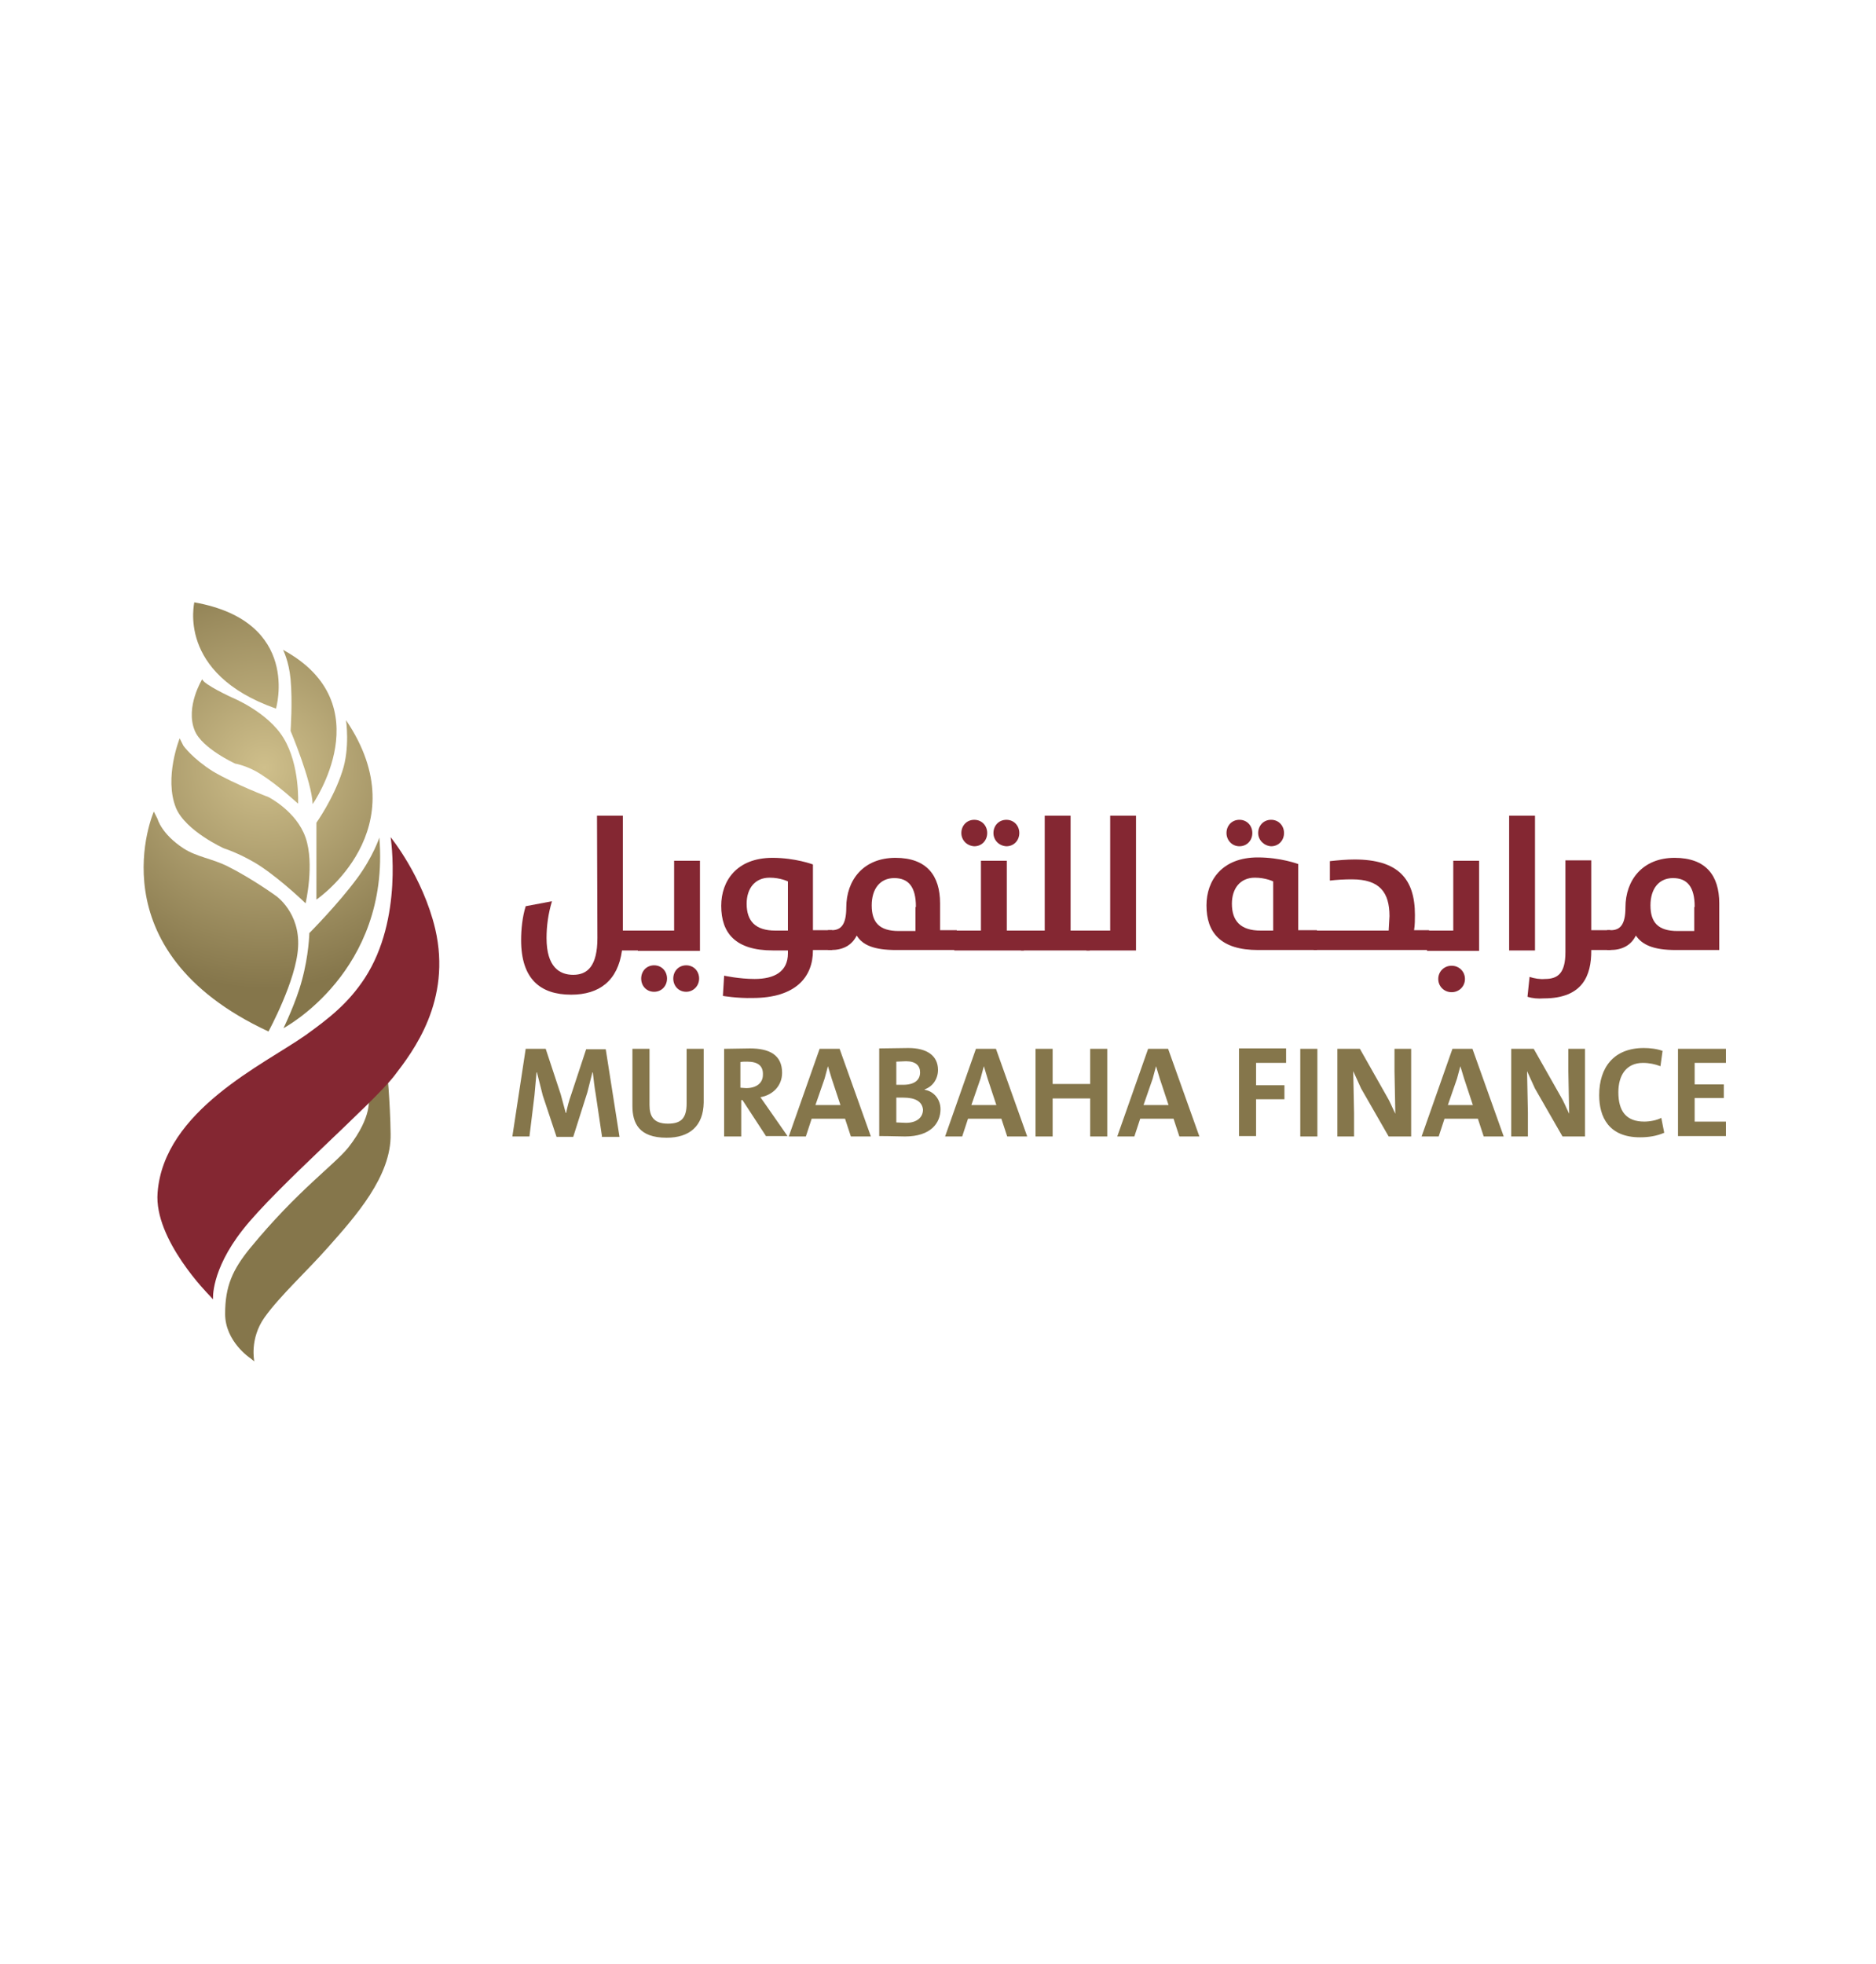 <svg width="128" height="134" viewBox="0 0 128 134" fill="none" xmlns="http://www.w3.org/2000/svg">
<path fill-rule="evenodd" clip-rule="evenodd" d="M17.067 92.652C17.067 92.652 15.36 91.524 15.36 89.634C15.36 87.745 15.872 86.617 17.067 85.15C20.309 81.201 22.841 79.453 23.779 78.268C25.458 76.124 25.145 74.883 25.145 74.883L26.396 72.881C26.396 72.881 26.624 75.137 26.652 77.365C26.709 80.242 24.263 82.978 22.357 85.122C20.963 86.701 19.114 88.393 18.062 89.86C17.01 91.327 17.351 92.878 17.351 92.878L17.067 92.652Z" fill="#85764B"/>
<path fill-rule="evenodd" clip-rule="evenodd" d="M14.279 88.365C14.279 88.365 10.496 84.585 10.752 81.37C11.179 75.757 18.005 72.627 20.85 70.624C22.5 69.44 23.779 68.424 24.889 66.732C27.534 62.671 26.652 57.114 26.652 57.114C26.652 57.114 28.843 59.794 29.696 63.376C30.834 68.283 28.188 71.724 26.908 73.388C25.401 75.334 18.802 81.032 16.555 83.909C14.364 86.701 14.535 88.647 14.535 88.647L14.279 88.365Z" fill="#842732"/>
<path fill-rule="evenodd" clip-rule="evenodd" d="M25.884 57.143C25.884 57.143 25.458 58.44 24.377 59.907C23.069 61.684 21.106 63.658 21.106 63.658C21.106 63.658 21.077 65.153 20.594 66.901C20.196 68.396 19.342 70.145 19.342 70.145C19.342 70.145 26.624 66.309 25.884 57.143Z" fill="url(#paint0_radial_119_1783)"/>
<path fill-rule="evenodd" clip-rule="evenodd" d="M18.83 61.12C18.83 61.12 17.237 59.963 15.559 59.117C14.507 58.581 13.426 58.468 12.516 57.876C11.008 56.889 10.752 55.873 10.752 55.873L10.496 55.366C10.496 55.366 6.343 64.814 18.318 70.371C18.318 70.371 20.224 66.873 20.338 64.617C20.48 62.248 18.83 61.12 18.83 61.12Z" fill="url(#paint1_radial_119_1783)"/>
<path fill-rule="evenodd" clip-rule="evenodd" d="M15.275 57.876C15.275 57.876 16.526 58.271 17.806 59.117C19.314 60.132 20.85 61.627 20.85 61.627C20.85 61.627 21.476 58.948 20.85 57.143C20.224 55.337 18.318 54.379 18.318 54.379C18.318 54.379 16.014 53.504 14.535 52.63C13.141 51.756 12.516 50.881 12.516 50.881L12.26 50.373C12.26 50.373 11.179 53.053 12.004 55.112C12.658 56.691 15.275 57.876 15.275 57.876Z" fill="url(#paint2_radial_119_1783)"/>
<path fill-rule="evenodd" clip-rule="evenodd" d="M21.589 56.127V61.373C21.589 61.373 28.644 56.578 23.609 49.132C23.609 49.132 23.893 51.022 23.353 52.63C22.756 54.491 21.589 56.127 21.589 56.127Z" fill="url(#paint3_radial_119_1783)"/>
<path fill-rule="evenodd" clip-rule="evenodd" d="M19.826 49.865C19.826 49.865 21.276 53.306 21.333 54.858C21.333 54.858 26.112 48.032 19.314 44.337C19.314 44.337 19.712 45.099 19.826 46.34C19.968 47.863 19.826 49.865 19.826 49.865Z" fill="url(#paint4_radial_119_1783)"/>
<path fill-rule="evenodd" clip-rule="evenodd" d="M18.83 48.343C18.83 48.343 20.594 42.392 13.255 41.094C13.284 41.094 12.004 45.945 18.83 48.343Z" fill="url(#paint5_radial_119_1783)"/>
<path fill-rule="evenodd" clip-rule="evenodd" d="M16.043 52.094C16.043 52.094 16.896 52.235 17.806 52.827C19.001 53.589 20.338 54.83 20.338 54.83C20.338 54.83 20.48 52.207 19.342 50.345C18.261 48.569 15.815 47.581 15.815 47.581C15.815 47.581 13.909 46.707 13.796 46.34C13.796 46.34 12.629 48.23 13.284 49.838C13.767 51.05 16.043 52.094 16.043 52.094Z" fill="url(#paint6_radial_119_1783)"/>
<path d="M40.733 55.648H42.496V63.488H43.748V64.842H42.439C42.155 66.901 40.903 67.86 38.969 67.86C36.864 67.86 35.556 66.788 35.556 64.137C35.556 63.404 35.641 62.558 35.869 61.824L37.661 61.486C37.405 62.332 37.291 63.178 37.291 63.996C37.291 65.97 38.173 66.506 39.111 66.506C40.078 66.506 40.761 65.914 40.761 63.996L40.733 55.648Z" fill="#842732"/>
<path d="M43.52 63.488H45.995V58.722H47.758V64.87H43.52V63.488ZM44.629 67.663C44.117 67.663 43.748 67.268 43.748 66.76C43.748 66.252 44.117 65.858 44.629 65.858C45.141 65.858 45.511 66.252 45.511 66.76C45.511 67.268 45.141 67.663 44.629 67.663ZM46.82 67.663C46.308 67.663 45.938 67.268 45.938 66.76C45.938 66.252 46.308 65.858 46.82 65.858C47.332 65.858 47.701 66.252 47.701 66.76C47.701 67.268 47.303 67.663 46.82 67.663ZM49.323 67.945L49.408 66.563C49.408 66.563 50.432 66.788 51.484 66.788C52.85 66.788 53.76 66.281 53.76 65.04V64.842H52.736C50.176 64.842 49.209 63.658 49.209 61.796C49.209 60.104 50.261 58.524 52.708 58.524C54.272 58.524 55.467 58.976 55.467 58.976V63.46H56.775V64.814H55.467V64.842C55.467 66.647 54.3 68.086 51.342 68.086C50.318 68.114 49.323 67.945 49.323 67.945ZM53.76 60.132C53.76 60.132 53.248 59.878 52.508 59.878C51.513 59.878 50.944 60.612 50.944 61.655C50.944 62.84 51.541 63.488 52.907 63.488H53.76V60.132Z" fill="#842732"/>
<path d="M58.453 63.827C58.112 64.504 57.515 64.814 56.69 64.814H56.491V63.46H56.747C57.373 63.46 57.742 63.094 57.742 61.909C57.742 60.047 58.908 58.524 61.099 58.524C63.232 58.524 64.142 59.737 64.142 61.627V63.46H65.28V64.814H61.156C59.62 64.814 58.852 64.476 58.453 63.827ZM62.492 61.853C62.492 60.499 61.98 59.906 61.013 59.906C60.046 59.906 59.477 60.64 59.477 61.768C59.477 62.924 59.989 63.517 61.326 63.517H62.464V61.881H62.492V61.853Z" fill="#842732"/>
<path d="M65.081 63.489H66.93V58.722H68.694V63.489H69.86V64.842H65.109V63.489H65.081ZM65.593 56.832C65.593 56.325 65.963 55.93 66.475 55.93C66.987 55.93 67.357 56.325 67.357 56.832C67.357 57.34 66.987 57.735 66.475 57.735C65.963 57.707 65.593 57.312 65.593 56.832ZM67.783 56.832C67.783 56.325 68.153 55.93 68.665 55.93C69.177 55.93 69.547 56.325 69.547 56.832C69.547 57.34 69.177 57.735 68.665 57.735C68.153 57.707 67.783 57.312 67.783 56.832Z" fill="#842732"/>
<path d="M69.661 63.488H71.282V55.648H73.046V63.488H74.354V64.842H69.661V63.488Z" fill="#842732"/>
<path d="M74.126 63.488H75.748V55.648H77.511V64.842H74.126V63.488ZM85.845 64.814C83.285 64.814 82.318 63.629 82.318 61.768C82.318 60.076 83.371 58.496 85.817 58.496C87.381 58.496 88.576 58.947 88.576 58.947V63.46H89.856V64.814H85.845ZM83.684 56.832C83.684 56.324 84.053 55.929 84.565 55.929C85.077 55.929 85.447 56.324 85.447 56.832C85.447 57.34 85.077 57.735 84.565 57.735C84.053 57.735 83.684 57.312 83.684 56.832ZM86.869 60.132C86.869 60.132 86.357 59.878 85.618 59.878C84.622 59.878 84.053 60.611 84.053 61.655C84.053 62.84 84.651 63.488 86.016 63.488H86.869V60.132ZM85.845 56.832C85.845 56.324 86.215 55.929 86.727 55.929C87.239 55.929 87.609 56.324 87.609 56.832C87.609 57.34 87.239 57.735 86.727 57.735C86.244 57.706 85.845 57.312 85.845 56.832Z" fill="#842732"/>
<path d="M89.657 63.488H94.749L94.805 62.501C94.805 60.865 94.123 59.991 92.246 59.991C91.705 59.991 91.222 60.019 90.738 60.076V58.75C91.25 58.694 91.876 58.637 92.416 58.637C95.374 58.637 96.541 59.935 96.541 62.417C96.541 62.727 96.541 63.093 96.484 63.46H97.508V64.814H89.629V63.488H89.657Z" fill="#842732"/>
<path d="M97.309 63.488H99.157V58.722H100.921V64.87H97.365V63.517L97.309 63.488ZM98.133 66.788C98.133 66.281 98.532 65.886 99.044 65.886C99.556 65.886 99.954 66.281 99.954 66.788C99.954 67.296 99.556 67.691 99.044 67.691C98.532 67.691 98.133 67.296 98.133 66.788ZM102.969 55.648H104.733V64.842H102.969V55.648ZM104.221 68.001L104.363 66.647C104.704 66.76 105.074 66.817 105.415 66.788C106.297 66.788 106.809 66.393 106.809 64.955V58.694H108.573V63.46H109.881V64.814H108.573V64.87C108.573 66.534 108.004 68.114 105.33 68.114C104.932 68.142 104.562 68.114 104.221 68.001Z" fill="#842732"/>
<path d="M114.347 64.814C112.782 64.814 112.043 64.447 111.616 63.827C111.275 64.504 110.677 64.814 109.852 64.814H109.653V63.46H109.909C110.535 63.46 110.905 63.094 110.905 61.909C110.905 60.047 112.071 58.524 114.261 58.524C116.395 58.524 117.305 59.737 117.305 61.627V64.814H114.347ZM115.627 61.853C115.627 60.499 115.115 59.906 114.148 59.906C113.18 59.906 112.612 60.64 112.612 61.768C112.612 62.924 113.124 63.517 114.46 63.517H115.598V61.881H115.627V61.853Z" fill="#842732"/>
<path d="M41.074 77.534L40.647 74.657C40.562 74.178 40.505 73.67 40.448 73.163H40.42L40.078 74.516L39.111 77.562H37.973L37.035 74.742L36.636 73.163H36.608L36.466 74.742L36.124 77.534H34.958L35.868 71.555H37.234L38.258 74.657L38.599 75.927H38.628C38.713 75.504 38.827 75.081 38.969 74.686L39.993 71.583H41.33L42.269 77.562H41.045L41.074 77.534ZM45.483 77.619C43.577 77.619 43.15 76.604 43.15 75.447V71.555H44.316V75.391C44.316 76.124 44.572 76.66 45.568 76.66C46.478 76.66 46.848 76.293 46.848 75.278V71.555H48.014V75.222C47.986 76.829 47.047 77.619 45.483 77.619ZM52.281 77.534L50.66 75.052H50.574V77.534H49.408V71.555L51.172 71.527C52.508 71.527 53.362 71.978 53.362 73.191C53.362 74.093 52.708 74.714 51.883 74.855L52.338 75.504L53.732 77.506H52.281V77.534ZM50.972 72.429C50.83 72.429 50.631 72.429 50.517 72.457V74.206C50.603 74.206 50.773 74.234 50.916 74.234C51.598 74.234 52.053 73.896 52.053 73.332C52.082 72.711 51.712 72.429 50.972 72.429ZM58.055 77.534L57.657 76.322H55.381L54.983 77.534H53.817L55.922 71.555H57.287L59.42 77.534H58.055ZM56.747 73.586L56.491 72.74L56.263 73.586L55.637 75.391H57.344L56.747 73.586ZM61.753 77.534C61.355 77.534 60.757 77.506 59.989 77.506V71.527L61.98 71.499C63.261 71.499 64 72.034 64 72.993C64 73.586 63.659 74.122 63.09 74.319V74.347C63.744 74.46 64.171 75.024 64.171 75.673C64.171 76.604 63.517 77.534 61.753 77.534ZM61.81 72.401L61.156 72.429V74.009H61.611C62.379 74.009 62.777 73.698 62.777 73.163C62.777 72.711 62.492 72.401 61.81 72.401ZM61.639 74.883H61.156V76.575L61.81 76.604C62.549 76.604 62.976 76.237 62.976 75.701C62.919 75.137 62.436 74.883 61.639 74.883ZM68.722 77.534L68.324 76.322H66.048L65.65 77.534H64.484L66.588 71.555H67.954L70.087 77.534H68.722ZM67.385 73.586L67.129 72.74L66.901 73.586L66.276 75.391H67.982L67.385 73.586ZM74.382 77.534V74.939H71.822V77.534H70.656V71.555H71.822V73.952H74.382V71.555H75.549V77.534H74.382ZM80.469 77.534L80.071 76.322H77.796L77.397 77.534H76.231L78.336 71.555H79.701L81.835 77.534H80.469ZM79.132 73.586L78.876 72.74L78.649 73.586L78.023 75.391H79.73L79.132 73.586ZM85.703 72.514V74.037H87.637V74.996H85.703V77.506H84.537V71.527H87.751V72.514H85.703ZM88.718 77.534V71.555H89.885V77.534H88.718Z" fill="#85764B"/>
<path d="M94.748 77.534L92.871 74.263L92.331 73.078L92.388 75.927V77.534H91.25V71.555H92.786L94.606 74.77C94.834 75.137 95.004 75.588 95.204 75.983L95.147 73.078V71.555H96.284V77.534H94.748Z" fill="#85764B"/>
<path d="M101.234 77.534L100.836 76.322H98.56L98.162 77.534H96.996L99.1 71.555H100.466L102.599 77.534H101.234ZM99.897 73.586L99.641 72.74L99.413 73.586L98.788 75.391H100.494L99.897 73.586Z" fill="#85764B"/>
<path d="M106.61 77.534L104.732 74.263L104.192 73.078L104.249 75.927V77.534H103.111V71.555H104.647L106.468 74.77C106.695 75.137 106.866 75.588 107.065 75.983L107.008 73.078V71.555H108.146V77.534H106.61Z" fill="#85764B"/>
<path d="M111.901 77.591C109.767 77.591 109.113 76.209 109.113 74.714C109.113 72.824 110.109 71.499 112.157 71.499C112.583 71.499 113.067 71.555 113.437 71.696L113.294 72.74C112.925 72.599 112.526 72.514 112.1 72.514C110.962 72.514 110.421 73.36 110.421 74.516C110.421 75.814 110.962 76.519 112.185 76.519C112.555 76.519 113.038 76.434 113.351 76.265L113.55 77.281C113.038 77.506 112.469 77.591 111.901 77.591ZM114.489 77.534V71.555H117.76V72.514H115.627V73.981H117.618V74.911H115.627V76.519H117.76V77.506H114.489V77.534Z" fill="#85764B"/>
<defs>
<radialGradient id="paint0_radial_119_1783" cx="0" cy="0" r="1" gradientUnits="userSpaceOnUse" gradientTransform="translate(18.038 52.373) scale(15.212 15.084)">
<stop stop-color="#CFBF8B"/>
<stop offset="1" stop-color="#85764B"/>
</radialGradient>
<radialGradient id="paint1_radial_119_1783" cx="0" cy="0" r="1" gradientUnits="userSpaceOnUse" gradientTransform="translate(18.038 52.373) scale(15.212 15.084)">
<stop stop-color="#CFBF8B"/>
<stop offset="1" stop-color="#85764B"/>
</radialGradient>
<radialGradient id="paint2_radial_119_1783" cx="0" cy="0" r="1" gradientUnits="userSpaceOnUse" gradientTransform="translate(18.038 52.373) scale(15.212 15.084)">
<stop stop-color="#CFBF8B"/>
<stop offset="1" stop-color="#85764B"/>
</radialGradient>
<radialGradient id="paint3_radial_119_1783" cx="0" cy="0" r="1" gradientUnits="userSpaceOnUse" gradientTransform="translate(18.038 52.373) scale(15.212 15.084)">
<stop stop-color="#CFBF8B"/>
<stop offset="1" stop-color="#85764B"/>
</radialGradient>
<radialGradient id="paint4_radial_119_1783" cx="0" cy="0" r="1" gradientUnits="userSpaceOnUse" gradientTransform="translate(18.038 52.372) scale(15.212 15.084)">
<stop stop-color="#CFBF8B"/>
<stop offset="1" stop-color="#85764B"/>
</radialGradient>
<radialGradient id="paint5_radial_119_1783" cx="0" cy="0" r="1" gradientUnits="userSpaceOnUse" gradientTransform="translate(18.038 52.373) scale(15.212 15.084)">
<stop stop-color="#CFBF8B"/>
<stop offset="1" stop-color="#85764B"/>
</radialGradient>
<radialGradient id="paint6_radial_119_1783" cx="0" cy="0" r="1" gradientUnits="userSpaceOnUse" gradientTransform="translate(18.038 52.373) scale(15.212 15.084)">
<stop stop-color="#CFBF8B"/>
<stop offset="1" stop-color="#85764B"/>
</radialGradient>
</defs>
</svg>
